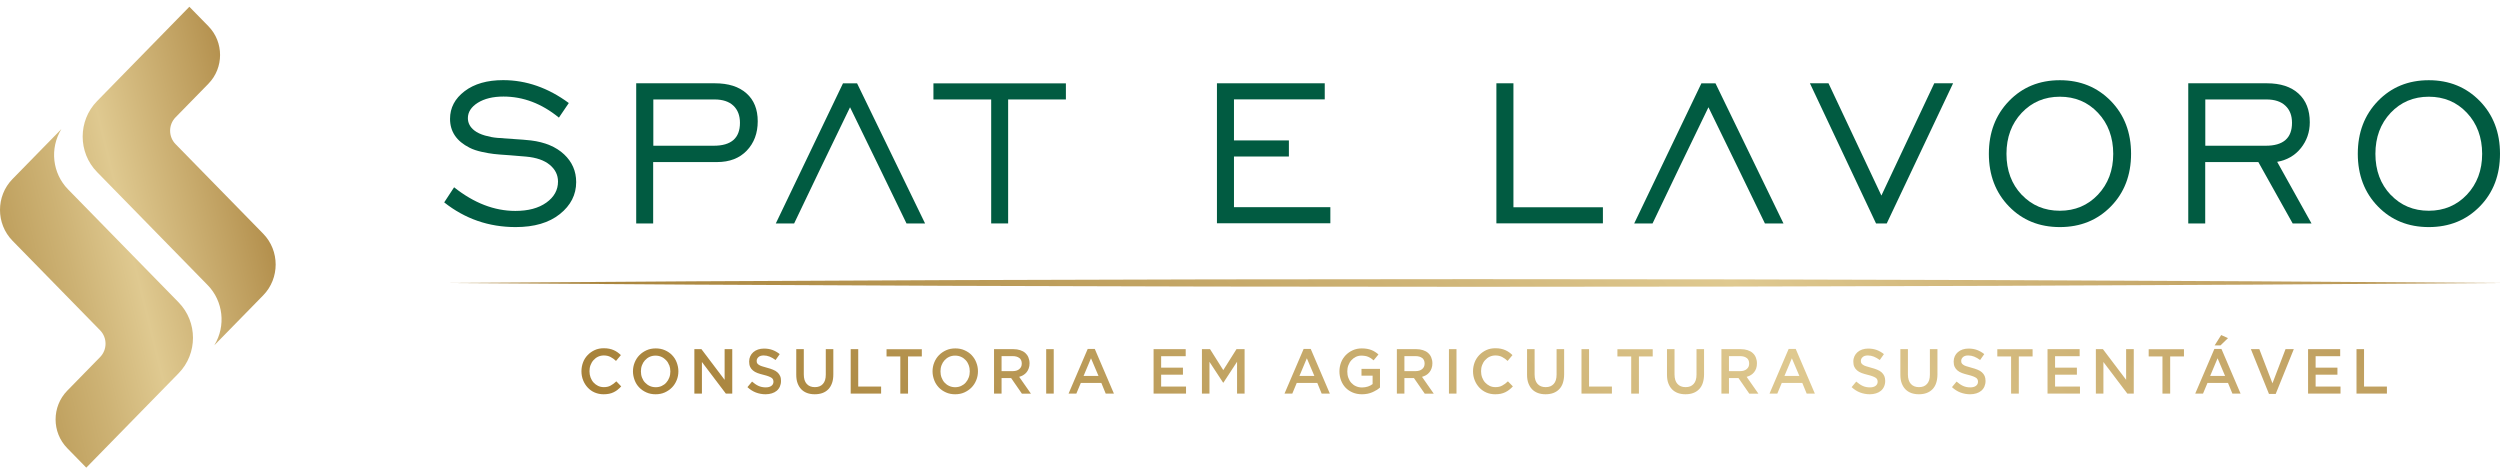 <svg xmlns="http://www.w3.org/2000/svg" width="185" height="35" viewBox="0 0 185 35" fill="none"><path d="M4.536 9.564C3.669 10.984 3.875 12.825 5.032 14.008L13.219 22.378C14.634 23.824 14.634 26.173 13.219 27.62L6.385 34.606L4.977 33.166C3.826 31.99 3.826 30.086 4.977 28.91L7.408 26.424C7.944 25.876 7.944 24.99 7.408 24.442L0.924 17.814C-0.308 16.554 -0.308 14.509 0.924 13.25L4.536 9.558V9.564Z" fill="url(#paint0_linear_4297_921)"></path><path d="M15.863 25.542C16.729 24.122 16.523 22.281 15.367 21.098L7.18 12.729C5.764 11.282 5.764 8.933 7.18 7.486L14.013 0.5L15.422 1.94C16.573 3.116 16.573 5.021 15.422 6.197L12.991 8.682C12.454 9.23 12.454 10.116 12.991 10.664L19.475 17.293C20.707 18.552 20.707 20.597 19.475 21.857L15.863 25.548V25.542Z" fill="url(#paint1_linear_4297_921)"></path><path d="M32.871 14.976L33.603 13.859C35.074 15.025 36.58 15.608 38.135 15.608C39.09 15.608 39.852 15.405 40.428 14.994C41.004 14.583 41.293 14.061 41.293 13.435C41.293 12.95 41.089 12.533 40.68 12.196C40.272 11.858 39.684 11.656 38.921 11.588C38.693 11.564 38.303 11.533 37.739 11.49C37.175 11.453 36.772 11.422 36.532 11.392C36.292 11.367 35.998 11.312 35.65 11.238C35.296 11.159 34.996 11.06 34.749 10.932C33.783 10.447 33.303 9.735 33.303 8.796C33.303 7.974 33.663 7.293 34.383 6.746C35.104 6.2 36.052 5.93 37.235 5.93C38.94 5.93 40.56 6.495 42.091 7.624L41.359 8.704C40.092 7.667 38.723 7.145 37.259 7.145C36.478 7.145 35.848 7.299 35.356 7.605C34.87 7.912 34.623 8.293 34.623 8.741C34.623 9.103 34.785 9.41 35.11 9.661C35.308 9.815 35.572 9.937 35.89 10.03C36.208 10.121 36.508 10.177 36.79 10.201C37.073 10.226 37.475 10.257 37.997 10.287C38.519 10.318 38.946 10.355 39.288 10.392C40.326 10.52 41.148 10.864 41.743 11.422C42.337 11.981 42.637 12.662 42.637 13.472C42.637 14.411 42.235 15.197 41.431 15.841C40.626 16.485 39.534 16.804 38.159 16.804C36.178 16.804 34.413 16.197 32.871 14.976Z" fill="#015B41"></path><path d="M47.079 16.534V6.163H52.896C53.898 6.163 54.679 6.409 55.237 6.906C55.795 7.397 56.072 8.09 56.072 8.974C56.072 9.857 55.801 10.582 55.261 11.146C54.721 11.711 53.989 11.993 53.058 11.993H48.334V16.534H47.073H47.079ZM48.34 10.784H52.818C54.109 10.784 54.757 10.22 54.757 9.09C54.757 8.55 54.595 8.127 54.271 7.82C53.947 7.513 53.478 7.36 52.878 7.36H48.346V10.784H48.34Z" fill="#015B41"></path><path d="M63.431 6.169H62.38L57.41 16.534H58.767L60.682 12.533L62.903 7.937L65.142 12.533L67.081 16.534H68.455L63.425 6.169H63.431Z" fill="#015B41"></path><path d="M126.953 6.169H125.902L120.932 16.534H122.289L124.204 12.533L126.425 7.937L128.664 12.533L130.603 16.534H131.977L126.947 6.169H126.953Z" fill="#015B41"></path><path d="M73.348 16.534V7.36H69.074V6.169H78.876V7.36H74.602V16.534H73.342H73.348Z" fill="#015B41"></path><path d="M90.054 16.534V6.163H98.031V7.354H91.314V10.391H95.378V11.582H91.314V15.331H98.446V16.522H90.054V16.534Z" fill="#015B41"></path><path d="M110.733 16.534V6.163H111.994V15.338H118.615V16.528H110.733V16.534Z" fill="#015B41"></path><path d="M139.619 16.534H138.826L133.934 6.163H135.309L139.223 14.472L143.136 6.163H144.529L139.619 16.534Z" fill="#015B41"></path><path d="M156.205 15.276C155.208 16.295 153.947 16.804 152.429 16.804C150.91 16.804 149.655 16.295 148.665 15.276C147.675 14.258 147.176 12.957 147.176 11.379C147.176 9.802 147.675 8.501 148.665 7.476C149.655 6.452 150.91 5.936 152.429 5.936C153.947 5.936 155.202 6.452 156.205 7.476C157.201 8.501 157.699 9.802 157.699 11.379C157.699 12.957 157.201 14.258 156.205 15.276ZM149.607 14.411C150.358 15.203 151.3 15.595 152.429 15.595C153.557 15.595 154.5 15.196 155.25 14.405C156 13.607 156.379 12.601 156.379 11.386C156.379 10.171 156 9.139 155.25 8.348C154.5 7.55 153.557 7.157 152.429 7.157C151.3 7.157 150.358 7.556 149.607 8.348C148.857 9.146 148.479 10.158 148.479 11.386C148.479 12.613 148.857 13.625 149.607 14.417V14.411Z" fill="#015B41"></path><path d="M161.931 16.534V6.163H167.748C168.75 6.163 169.531 6.415 170.089 6.924C170.647 7.434 170.924 8.139 170.924 9.047C170.924 9.778 170.701 10.416 170.263 10.962C169.825 11.508 169.243 11.846 168.51 11.975L171.05 16.534H169.657L167.118 11.993H163.186V16.534H161.925H161.931ZM163.192 10.784H167.67C168.961 10.784 169.609 10.22 169.609 9.09C169.609 8.55 169.447 8.127 169.117 7.82C168.793 7.513 168.324 7.36 167.724 7.36H163.192V10.784Z" fill="#015B41"></path><path d="M183.505 15.276C182.509 16.295 181.248 16.804 179.73 16.804C178.211 16.804 176.956 16.295 175.966 15.276C174.975 14.258 174.477 12.957 174.477 11.379C174.477 9.802 174.975 8.501 175.966 7.476C176.956 6.452 178.211 5.936 179.73 5.936C181.248 5.936 182.503 6.452 183.505 7.476C184.502 8.501 185 9.802 185 11.379C185 12.957 184.502 14.258 183.505 15.276ZM176.908 14.411C177.659 15.203 178.601 15.595 179.73 15.595C180.858 15.595 181.8 15.196 182.551 14.405C183.301 13.607 183.679 12.601 183.679 11.386C183.679 10.171 183.301 9.139 182.551 8.348C181.8 7.55 180.858 7.157 179.73 7.157C178.601 7.157 177.659 7.556 176.908 8.348C176.158 9.146 175.78 10.158 175.78 11.386C175.78 12.613 176.158 13.625 176.908 14.417V14.411Z" fill="#015B41"></path><path d="M45.711 28.838C45.621 28.912 45.525 28.967 45.416 29.023C45.314 29.072 45.2 29.114 45.074 29.139C44.948 29.164 44.81 29.176 44.666 29.176C44.432 29.176 44.216 29.133 44.012 29.047C43.808 28.961 43.64 28.838 43.496 28.685C43.352 28.532 43.237 28.354 43.153 28.145C43.069 27.936 43.027 27.715 43.027 27.476C43.027 27.237 43.069 27.022 43.147 26.813C43.225 26.605 43.34 26.427 43.49 26.273C43.634 26.12 43.814 25.997 44.012 25.905C44.21 25.813 44.438 25.77 44.684 25.77C44.828 25.77 44.966 25.782 45.086 25.807C45.206 25.831 45.32 25.868 45.416 25.911C45.519 25.954 45.609 26.009 45.699 26.071C45.783 26.132 45.867 26.2 45.945 26.279L45.584 26.709C45.459 26.586 45.32 26.488 45.176 26.414C45.032 26.341 44.87 26.304 44.684 26.304C44.528 26.304 44.39 26.335 44.258 26.396C44.126 26.457 44.018 26.543 43.922 26.648C43.826 26.752 43.754 26.875 43.7 27.016C43.646 27.157 43.622 27.31 43.622 27.47C43.622 27.629 43.646 27.783 43.7 27.93C43.754 28.071 43.826 28.2 43.922 28.305C44.018 28.409 44.132 28.495 44.258 28.556C44.39 28.617 44.528 28.648 44.684 28.648C44.882 28.648 45.05 28.611 45.188 28.532C45.326 28.458 45.471 28.354 45.609 28.219L45.969 28.593C45.885 28.685 45.801 28.765 45.711 28.832V28.838Z" fill="url(#paint2_linear_4297_921)"></path><path d="M50.075 28.132C49.991 28.341 49.877 28.519 49.727 28.672C49.577 28.826 49.397 28.948 49.193 29.041C48.988 29.133 48.76 29.176 48.514 29.176C48.268 29.176 48.04 29.133 47.836 29.041C47.632 28.948 47.452 28.832 47.308 28.678C47.157 28.525 47.044 28.347 46.965 28.139C46.887 27.93 46.839 27.715 46.839 27.482C46.839 27.249 46.881 27.034 46.965 26.825C47.05 26.617 47.163 26.439 47.314 26.285C47.464 26.132 47.644 26.009 47.848 25.917C48.052 25.825 48.28 25.782 48.526 25.782C48.772 25.782 49 25.825 49.205 25.917C49.409 26.009 49.589 26.126 49.733 26.279C49.883 26.433 49.997 26.61 50.075 26.819C50.153 27.028 50.201 27.242 50.201 27.476C50.201 27.709 50.159 27.93 50.075 28.132ZM49.523 27.034C49.469 26.893 49.397 26.764 49.294 26.66C49.193 26.555 49.084 26.469 48.946 26.408C48.814 26.347 48.664 26.316 48.508 26.316C48.352 26.316 48.202 26.347 48.07 26.408C47.938 26.469 47.824 26.555 47.728 26.66C47.632 26.764 47.56 26.887 47.506 27.028C47.452 27.169 47.428 27.322 47.428 27.482C47.428 27.641 47.452 27.795 47.506 27.936C47.56 28.077 47.632 28.206 47.734 28.31C47.836 28.415 47.944 28.5 48.082 28.562C48.214 28.623 48.364 28.654 48.526 28.654C48.688 28.654 48.832 28.623 48.964 28.562C49.096 28.5 49.211 28.421 49.306 28.31C49.403 28.2 49.475 28.083 49.529 27.936C49.583 27.795 49.607 27.641 49.607 27.482C49.607 27.322 49.577 27.169 49.529 27.028L49.523 27.034Z" fill="url(#paint3_linear_4297_921)"></path><path d="M53.628 25.837H54.187V29.126H53.712L51.942 26.788V29.126H51.383V25.837H51.906L53.622 28.108V25.837H53.628Z" fill="url(#paint4_linear_4297_921)"></path><path d="M56.024 26.862C56.048 26.911 56.084 26.954 56.144 26.991C56.204 27.028 56.276 27.071 56.378 27.101C56.48 27.138 56.606 27.169 56.756 27.212C56.924 27.255 57.074 27.304 57.206 27.359C57.339 27.414 57.447 27.476 57.531 27.555C57.615 27.629 57.681 27.721 57.729 27.826C57.777 27.93 57.795 28.047 57.795 28.188C57.795 28.347 57.765 28.482 57.711 28.605C57.657 28.728 57.579 28.832 57.477 28.918C57.374 29.004 57.255 29.065 57.116 29.108C56.978 29.151 56.822 29.176 56.654 29.176C56.408 29.176 56.168 29.133 55.94 29.047C55.712 28.961 55.502 28.826 55.31 28.648L55.652 28.237C55.808 28.372 55.964 28.482 56.126 28.556C56.288 28.63 56.468 28.666 56.666 28.666C56.84 28.666 56.978 28.63 57.08 28.556C57.182 28.482 57.236 28.378 57.236 28.249C57.236 28.188 57.224 28.139 57.206 28.089C57.188 28.04 57.152 27.997 57.098 27.961C57.044 27.924 56.972 27.887 56.876 27.85C56.78 27.813 56.66 27.776 56.51 27.74C56.336 27.697 56.186 27.654 56.054 27.605C55.922 27.555 55.808 27.494 55.718 27.414C55.628 27.341 55.556 27.249 55.508 27.144C55.46 27.04 55.436 26.905 55.436 26.752C55.436 26.61 55.466 26.476 55.52 26.359C55.574 26.242 55.652 26.138 55.748 26.058C55.844 25.972 55.958 25.911 56.096 25.862C56.228 25.819 56.378 25.794 56.534 25.794C56.768 25.794 56.984 25.831 57.17 25.899C57.356 25.972 57.537 26.07 57.699 26.206L57.392 26.641C57.248 26.531 57.098 26.451 56.954 26.39C56.81 26.334 56.666 26.304 56.516 26.304C56.348 26.304 56.222 26.34 56.132 26.42C56.042 26.5 55.994 26.592 55.994 26.703C55.994 26.77 56.006 26.825 56.024 26.874V26.862Z" fill="url(#paint5_linear_4297_921)"></path><path d="M61.666 27.703C61.666 27.948 61.636 28.163 61.57 28.347C61.504 28.531 61.414 28.685 61.294 28.807C61.174 28.93 61.03 29.022 60.862 29.084C60.694 29.145 60.502 29.175 60.291 29.175C60.081 29.175 59.895 29.145 59.727 29.084C59.559 29.022 59.415 28.93 59.295 28.807C59.175 28.685 59.085 28.531 59.019 28.353C58.953 28.175 58.923 27.967 58.923 27.727V25.837H59.481V27.709C59.481 28.016 59.553 28.249 59.697 28.408C59.841 28.568 60.039 28.648 60.297 28.648C60.556 28.648 60.748 28.574 60.892 28.415C61.036 28.261 61.108 28.034 61.108 27.727V25.837H61.666V27.703Z" fill="url(#paint6_linear_4297_921)"></path><path d="M62.951 25.837H63.509V28.605H65.202V29.126H62.951V25.837Z" fill="url(#paint7_linear_4297_921)"></path><path d="M67.195 29.127H66.624V26.377H65.604V25.843H68.215V26.377H67.195V29.127Z" fill="url(#paint8_linear_4297_921)"></path><path d="M72.243 28.132C72.159 28.341 72.045 28.519 71.895 28.672C71.745 28.826 71.565 28.948 71.361 29.041C71.157 29.133 70.929 29.176 70.683 29.176C70.436 29.176 70.208 29.133 70.004 29.041C69.8 28.948 69.62 28.832 69.476 28.678C69.332 28.525 69.212 28.347 69.134 28.139C69.056 27.93 69.008 27.715 69.008 27.482C69.008 27.249 69.05 27.034 69.134 26.825C69.218 26.617 69.332 26.439 69.482 26.285C69.632 26.132 69.812 26.009 70.016 25.917C70.22 25.825 70.448 25.782 70.695 25.782C70.941 25.782 71.169 25.825 71.373 25.917C71.577 26.009 71.757 26.126 71.901 26.279C72.045 26.433 72.165 26.61 72.243 26.819C72.327 27.028 72.369 27.242 72.369 27.476C72.369 27.709 72.327 27.93 72.243 28.132ZM71.691 27.034C71.637 26.893 71.565 26.764 71.469 26.66C71.373 26.555 71.259 26.469 71.121 26.408C70.989 26.347 70.839 26.316 70.677 26.316C70.514 26.316 70.37 26.347 70.238 26.408C70.106 26.469 69.992 26.555 69.896 26.66C69.8 26.764 69.728 26.887 69.674 27.028C69.62 27.169 69.596 27.322 69.596 27.482C69.596 27.641 69.62 27.795 69.674 27.936C69.728 28.077 69.8 28.206 69.896 28.31C69.992 28.415 70.106 28.5 70.244 28.562C70.376 28.623 70.526 28.654 70.683 28.654C70.839 28.654 70.989 28.623 71.121 28.562C71.253 28.5 71.367 28.421 71.463 28.31C71.559 28.2 71.631 28.083 71.685 27.936C71.739 27.795 71.763 27.641 71.763 27.482C71.763 27.322 71.739 27.169 71.685 27.028L71.691 27.034Z" fill="url(#paint9_linear_4297_921)"></path><path d="M75.617 29.126L74.825 27.979H74.116V29.126H73.558V25.837H74.993C75.179 25.837 75.341 25.862 75.491 25.911C75.641 25.96 75.767 26.027 75.869 26.119C75.971 26.212 76.049 26.316 76.103 26.451C76.157 26.586 76.187 26.727 76.187 26.887C76.187 27.021 76.169 27.144 76.127 27.255C76.091 27.365 76.037 27.457 75.971 27.543C75.905 27.629 75.821 27.697 75.731 27.752C75.635 27.807 75.533 27.856 75.419 27.887L76.289 29.133H75.623L75.617 29.126ZM75.431 26.494C75.317 26.402 75.149 26.353 74.939 26.353H74.116V27.463H74.945C75.149 27.463 75.311 27.414 75.431 27.31C75.551 27.212 75.611 27.077 75.611 26.905C75.611 26.721 75.551 26.586 75.437 26.494H75.431Z" fill="url(#paint10_linear_4297_921)"></path><path d="M77.976 25.837V29.126H77.418V25.837H77.976Z" fill="url(#paint11_linear_4297_921)"></path><path d="M82.418 29.127H81.823L81.499 28.335H79.981L79.65 29.127H79.074L80.491 25.819H81.013L82.43 29.127H82.418ZM80.737 26.506L80.185 27.819H81.289L80.731 26.506H80.737Z" fill="url(#paint12_linear_4297_921)"></path><path d="M87.742 26.359H85.924V27.206H87.538V27.727H85.924V28.605H87.766V29.126H85.365V25.837H87.742V26.359Z" fill="url(#paint13_linear_4297_921)"></path><path d="M90.528 28.316H90.51L89.501 26.776V29.126H88.943V25.837H89.543L90.522 27.39L91.5 25.837H92.1V29.126H91.542V26.77L90.528 28.323V28.316Z" fill="url(#paint14_linear_4297_921)"></path><path d="M98.397 29.127H97.803L97.479 28.335H95.96L95.63 29.127H95.054L96.47 25.819H96.993L98.409 29.127H98.397ZM96.71 26.506L96.158 27.819H97.263L96.704 26.506H96.71Z" fill="url(#paint15_linear_4297_921)"></path><path d="M101.861 28.863C101.765 28.924 101.663 28.979 101.549 29.028C101.435 29.077 101.315 29.114 101.189 29.139C101.063 29.163 100.925 29.176 100.786 29.176C100.534 29.176 100.306 29.133 100.102 29.047C99.898 28.961 99.724 28.844 99.574 28.691C99.43 28.537 99.316 28.359 99.238 28.151C99.16 27.942 99.118 27.721 99.118 27.482C99.118 27.242 99.16 27.034 99.238 26.825C99.316 26.617 99.436 26.439 99.58 26.285C99.73 26.132 99.904 26.009 100.108 25.917C100.312 25.825 100.534 25.782 100.774 25.782C100.919 25.782 101.045 25.794 101.159 25.813C101.273 25.831 101.381 25.862 101.477 25.899C101.573 25.935 101.669 25.985 101.753 26.04C101.843 26.095 101.927 26.156 102.005 26.23L101.645 26.666C101.585 26.61 101.519 26.561 101.459 26.518C101.393 26.475 101.327 26.439 101.255 26.408C101.183 26.377 101.105 26.353 101.021 26.34C100.937 26.328 100.846 26.316 100.744 26.316C100.594 26.316 100.462 26.347 100.33 26.408C100.204 26.469 100.096 26.555 100 26.66C99.904 26.764 99.832 26.893 99.778 27.034C99.724 27.175 99.7 27.328 99.7 27.488C99.7 27.66 99.724 27.813 99.778 27.96C99.832 28.108 99.904 28.23 100 28.335C100.096 28.439 100.21 28.525 100.342 28.58C100.474 28.642 100.624 28.672 100.792 28.672C100.943 28.672 101.087 28.648 101.225 28.605C101.357 28.562 101.471 28.5 101.573 28.421V27.801H100.75V27.298H102.119V28.678C102.041 28.746 101.951 28.814 101.855 28.875L101.861 28.863Z" fill="url(#paint16_linear_4297_921)"></path><path d="M105.427 29.126L104.634 27.979H103.926V29.126H103.368V25.837H104.802C104.988 25.837 105.151 25.862 105.301 25.911C105.451 25.96 105.577 26.027 105.679 26.119C105.781 26.212 105.859 26.316 105.913 26.451C105.967 26.58 105.997 26.727 105.997 26.887C105.997 27.021 105.979 27.144 105.937 27.255C105.901 27.365 105.847 27.457 105.781 27.543C105.715 27.629 105.631 27.697 105.541 27.752C105.445 27.807 105.343 27.856 105.229 27.887L106.099 29.133H105.433L105.427 29.126ZM105.241 26.494C105.127 26.402 104.958 26.353 104.748 26.353H103.926V27.463H104.754C104.958 27.463 105.121 27.414 105.241 27.31C105.361 27.212 105.421 27.077 105.421 26.905C105.421 26.721 105.361 26.586 105.247 26.494H105.241Z" fill="url(#paint17_linear_4297_921)"></path><path d="M107.78 25.837V29.126H107.222V25.837H107.78Z" fill="url(#paint18_linear_4297_921)"></path><path d="M111.688 28.838C111.598 28.912 111.502 28.967 111.394 29.023C111.291 29.072 111.177 29.114 111.051 29.139C110.925 29.164 110.787 29.176 110.643 29.176C110.409 29.176 110.187 29.133 109.989 29.047C109.791 28.961 109.617 28.838 109.473 28.685C109.329 28.532 109.214 28.354 109.13 28.145C109.046 27.936 109.004 27.715 109.004 27.476C109.004 27.237 109.046 27.022 109.124 26.813C109.202 26.605 109.323 26.427 109.467 26.273C109.617 26.12 109.791 25.997 109.989 25.905C110.187 25.813 110.415 25.77 110.661 25.77C110.811 25.77 110.943 25.782 111.063 25.807C111.183 25.831 111.297 25.868 111.394 25.911C111.496 25.954 111.586 26.009 111.676 26.071C111.766 26.132 111.844 26.2 111.922 26.279L111.562 26.709C111.436 26.586 111.297 26.488 111.153 26.414C111.009 26.341 110.847 26.304 110.661 26.304C110.511 26.304 110.367 26.335 110.235 26.396C110.103 26.457 109.995 26.543 109.899 26.648C109.803 26.752 109.731 26.875 109.677 27.016C109.623 27.157 109.599 27.31 109.599 27.47C109.599 27.629 109.623 27.783 109.677 27.93C109.731 28.071 109.803 28.2 109.899 28.305C109.995 28.409 110.109 28.495 110.235 28.556C110.361 28.617 110.505 28.648 110.661 28.648C110.859 28.648 111.027 28.611 111.165 28.532C111.309 28.458 111.448 28.354 111.586 28.219L111.952 28.593C111.868 28.685 111.784 28.765 111.694 28.832L111.688 28.838Z" fill="url(#paint19_linear_4297_921)"></path><path d="M115.746 27.703C115.746 27.948 115.71 28.163 115.65 28.347C115.59 28.531 115.494 28.685 115.374 28.807C115.253 28.93 115.109 29.022 114.941 29.084C114.773 29.145 114.581 29.175 114.371 29.175C114.161 29.175 113.975 29.145 113.807 29.084C113.639 29.022 113.495 28.93 113.375 28.807C113.255 28.685 113.165 28.531 113.098 28.353C113.032 28.175 113.002 27.967 113.002 27.727V25.837H113.561V27.709C113.561 28.016 113.633 28.249 113.777 28.408C113.921 28.568 114.119 28.648 114.377 28.648C114.635 28.648 114.827 28.574 114.971 28.415C115.115 28.261 115.187 28.034 115.187 27.727V25.837H115.746V27.703Z" fill="url(#paint20_linear_4297_921)"></path><path d="M117.03 25.837H117.589V28.605H119.281V29.126H117.03V25.837Z" fill="url(#paint21_linear_4297_921)"></path><path d="M121.28 29.127H120.71V26.377H119.689V25.843H122.301V26.377H121.28V29.127Z" fill="url(#paint22_linear_4297_921)"></path><path d="M126.1 27.703C126.1 27.948 126.064 28.163 126.004 28.347C125.944 28.531 125.848 28.685 125.728 28.807C125.608 28.93 125.464 29.022 125.296 29.084C125.128 29.145 124.936 29.175 124.726 29.175C124.515 29.175 124.329 29.145 124.161 29.084C123.993 29.022 123.849 28.93 123.729 28.807C123.609 28.685 123.519 28.531 123.453 28.353C123.387 28.175 123.357 27.967 123.357 27.727V25.837H123.915V27.709C123.915 28.016 123.987 28.249 124.131 28.408C124.275 28.568 124.473 28.648 124.732 28.648C124.99 28.648 125.182 28.574 125.326 28.415C125.47 28.261 125.542 28.034 125.542 27.727V25.837H126.1V27.703Z" fill="url(#paint23_linear_4297_921)"></path><path d="M129.444 29.126L128.651 27.979H127.943V29.126H127.385V25.837H128.819C129.006 25.837 129.168 25.862 129.318 25.911C129.468 25.96 129.594 26.027 129.696 26.119C129.798 26.212 129.876 26.316 129.93 26.451C129.984 26.58 130.014 26.727 130.014 26.887C130.014 27.021 129.996 27.144 129.96 27.255C129.924 27.365 129.87 27.457 129.804 27.543C129.738 27.629 129.654 27.697 129.564 27.752C129.468 27.807 129.366 27.856 129.252 27.887L130.122 29.133H129.456L129.444 29.126ZM129.258 26.494C129.144 26.402 128.976 26.353 128.765 26.353H127.943V27.463H128.771C128.976 27.463 129.138 27.414 129.258 27.31C129.378 27.212 129.438 27.077 129.438 26.905C129.438 26.721 129.378 26.586 129.264 26.494H129.258Z" fill="url(#paint24_linear_4297_921)"></path><path d="M134.288 29.127H133.694L133.369 28.335H131.851L131.521 29.127H130.944L132.361 25.819H132.883L134.3 29.127H134.288ZM132.601 26.506L132.049 27.819H133.153L132.595 26.506H132.601Z" fill="url(#paint25_linear_4297_921)"></path><path d="M137.734 26.862C137.758 26.911 137.794 26.954 137.854 26.991C137.908 27.034 137.986 27.071 138.088 27.101C138.19 27.138 138.316 27.169 138.466 27.212C138.634 27.255 138.784 27.304 138.916 27.359C139.048 27.414 139.157 27.476 139.241 27.555C139.325 27.629 139.391 27.721 139.439 27.826C139.481 27.93 139.505 28.047 139.505 28.188C139.505 28.347 139.475 28.482 139.421 28.605C139.367 28.728 139.289 28.832 139.187 28.918C139.084 29.004 138.964 29.065 138.826 29.108C138.688 29.151 138.532 29.176 138.364 29.176C138.118 29.176 137.878 29.133 137.65 29.047C137.422 28.961 137.212 28.826 137.02 28.648L137.362 28.237C137.518 28.372 137.674 28.482 137.836 28.556C137.992 28.63 138.178 28.666 138.376 28.666C138.55 28.666 138.688 28.63 138.79 28.556C138.892 28.482 138.946 28.378 138.946 28.249C138.946 28.188 138.934 28.139 138.916 28.089C138.898 28.04 138.862 27.997 138.808 27.961C138.754 27.924 138.682 27.887 138.586 27.85C138.49 27.813 138.37 27.776 138.22 27.74C138.046 27.697 137.896 27.654 137.764 27.605C137.632 27.555 137.518 27.494 137.428 27.414C137.338 27.341 137.266 27.249 137.218 27.144C137.17 27.04 137.146 26.905 137.146 26.752C137.146 26.61 137.176 26.476 137.23 26.359C137.284 26.242 137.362 26.138 137.458 26.058C137.554 25.972 137.668 25.911 137.806 25.862C137.938 25.819 138.088 25.794 138.244 25.794C138.478 25.794 138.694 25.831 138.88 25.899C139.066 25.972 139.247 26.07 139.409 26.206L139.103 26.641C138.958 26.531 138.808 26.451 138.664 26.39C138.52 26.334 138.376 26.304 138.226 26.304C138.058 26.304 137.932 26.34 137.842 26.42C137.752 26.5 137.704 26.592 137.704 26.703C137.704 26.77 137.716 26.825 137.734 26.874V26.862Z" fill="url(#paint26_linear_4297_921)"></path><path d="M143.371 27.703C143.371 27.948 143.335 28.163 143.275 28.347C143.215 28.531 143.119 28.685 142.999 28.807C142.879 28.93 142.734 29.022 142.566 29.084C142.398 29.145 142.206 29.175 141.996 29.175C141.786 29.175 141.6 29.145 141.432 29.084C141.264 29.022 141.12 28.93 141 28.807C140.88 28.685 140.79 28.531 140.723 28.353C140.657 28.175 140.627 27.967 140.627 27.727V25.837H141.186V27.709C141.186 28.016 141.258 28.249 141.402 28.408C141.546 28.568 141.744 28.648 142.002 28.648C142.26 28.648 142.452 28.574 142.596 28.415C142.74 28.261 142.812 28.034 142.812 27.727V25.837H143.371V27.703Z" fill="url(#paint27_linear_4297_921)"></path><path d="M145.159 26.862C145.183 26.911 145.219 26.954 145.279 26.991C145.333 27.034 145.411 27.071 145.513 27.101C145.615 27.138 145.741 27.169 145.892 27.212C146.06 27.255 146.21 27.304 146.342 27.359C146.474 27.414 146.582 27.476 146.666 27.555C146.75 27.629 146.816 27.721 146.864 27.826C146.906 27.93 146.93 28.047 146.93 28.188C146.93 28.347 146.9 28.482 146.846 28.605C146.792 28.728 146.714 28.832 146.612 28.918C146.51 29.004 146.39 29.065 146.252 29.108C146.114 29.151 145.958 29.176 145.789 29.176C145.543 29.176 145.303 29.133 145.075 29.047C144.847 28.961 144.637 28.826 144.445 28.648L144.787 28.237C144.943 28.372 145.099 28.482 145.261 28.556C145.417 28.63 145.603 28.666 145.801 28.666C145.976 28.666 146.114 28.63 146.216 28.556C146.318 28.482 146.372 28.378 146.372 28.249C146.372 28.188 146.36 28.139 146.342 28.089C146.324 28.04 146.288 27.997 146.234 27.961C146.18 27.924 146.108 27.887 146.012 27.85C145.916 27.813 145.795 27.776 145.645 27.74C145.471 27.697 145.321 27.654 145.189 27.605C145.057 27.555 144.943 27.494 144.853 27.414C144.763 27.341 144.691 27.249 144.643 27.144C144.595 27.04 144.571 26.905 144.571 26.752C144.571 26.61 144.601 26.476 144.655 26.359C144.709 26.242 144.787 26.138 144.883 26.058C144.979 25.972 145.093 25.911 145.231 25.862C145.363 25.819 145.513 25.794 145.669 25.794C145.904 25.794 146.12 25.831 146.306 25.899C146.492 25.972 146.672 26.07 146.834 26.206L146.528 26.641C146.384 26.531 146.234 26.451 146.09 26.39C145.946 26.334 145.801 26.304 145.651 26.304C145.483 26.304 145.357 26.34 145.267 26.42C145.177 26.5 145.129 26.592 145.129 26.703C145.129 26.77 145.141 26.825 145.159 26.874V26.862Z" fill="url(#paint28_linear_4297_921)"></path><path d="M149.392 29.127H148.821V26.377H147.801V25.843H150.412V26.377H149.392V29.127Z" fill="url(#paint29_linear_4297_921)"></path><path d="M153.894 26.359H152.075V27.206H153.69V27.727H152.075V28.605H153.918V29.126H151.517V25.837H153.894V26.359Z" fill="url(#paint30_linear_4297_921)"></path><path d="M157.339 25.837H157.898V29.126H157.423L155.652 26.788V29.126H155.094V25.837H155.616L157.333 28.108V25.837H157.339Z" fill="url(#paint31_linear_4297_921)"></path><path d="M160.593 29.127H160.022V26.377H159.002V25.843H161.613V26.377H160.593V29.127Z" fill="url(#paint32_linear_4297_921)"></path><path d="M165.791 29.126H165.197L164.872 28.335H163.354L163.024 29.126H162.447L163.864 25.819H164.386L165.803 29.126H165.791ZM164.104 26.506L163.552 27.819H164.656L164.098 26.506H164.104ZM163.882 25.561L164.368 24.794L164.872 25.021L164.314 25.561H163.882Z" fill="url(#paint33_linear_4297_921)"></path><path d="M169.129 25.837H169.741L168.402 29.151H167.904L166.565 25.837H167.19L168.162 28.366L169.129 25.837Z" fill="url(#paint34_linear_4297_921)"></path><path d="M173.174 26.359H171.356V27.206H172.97V27.727H171.356V28.605H173.198V29.126H170.797V25.837H173.174V26.359Z" fill="url(#paint35_linear_4297_921)"></path><path d="M174.381 25.837H174.939V28.605H176.632V29.126H174.381V25.837Z" fill="url(#paint36_linear_4297_921)"></path><path d="M32.871 20.94C81.602 20.566 136.269 20.56 185 20.94C136.269 21.321 81.602 21.315 32.871 20.94Z" fill="url(#paint37_linear_4297_921)"></path><defs><linearGradient id="paint0_linear_4297_921" x1="24.632" y1="17.159" x2="-7.335" y2="25.021" gradientUnits="userSpaceOnUse"><stop stop-color="#9F752D"></stop><stop offset="0.22" stop-color="#BF9F5F"></stop><stop offset="0.45" stop-color="#DFC990"></stop><stop offset="0.59" stop-color="#CDB274"></stop><stop offset="0.86" stop-color="#AF8C46"></stop><stop offset="0.99" stop-color="#A47E35"></stop></linearGradient><linearGradient id="paint1_linear_4297_921" x1="23.106" y1="10.921" x2="-8.865" y2="18.78" gradientUnits="userSpaceOnUse"><stop stop-color="#9F752D"></stop><stop offset="0.22" stop-color="#BF9F5F"></stop><stop offset="0.45" stop-color="#DFC990"></stop><stop offset="0.59" stop-color="#CDB274"></stop><stop offset="0.86" stop-color="#AF8C46"></stop><stop offset="0.99" stop-color="#A47E35"></stop></linearGradient><linearGradient id="paint2_linear_4297_921" x1="134.432" y1="-59.401" x2="37.882" y2="30.044" gradientUnits="userSpaceOnUse"><stop stop-color="#9F752D"></stop><stop offset="0.22" stop-color="#BF9F5F"></stop><stop offset="0.45" stop-color="#DFC990"></stop><stop offset="0.59" stop-color="#CDB274"></stop><stop offset="0.86" stop-color="#AF8C46"></stop><stop offset="0.99" stop-color="#A47E35"></stop></linearGradient><linearGradient id="paint3_linear_4297_921" x1="136.239" y1="-57.45" x2="39.689" y2="31.989" gradientUnits="userSpaceOnUse"><stop stop-color="#9F752D"></stop><stop offset="0.22" stop-color="#BF9F5F"></stop><stop offset="0.45" stop-color="#DFC990"></stop><stop offset="0.59" stop-color="#CDB274"></stop><stop offset="0.86" stop-color="#AF8C46"></stop><stop offset="0.99" stop-color="#A47E35"></stop></linearGradient><linearGradient id="paint4_linear_4297_921" x1="138.262" y1="-55.271" x2="41.706" y2="34.174" gradientUnits="userSpaceOnUse"><stop stop-color="#9F752D"></stop><stop offset="0.22" stop-color="#BF9F5F"></stop><stop offset="0.45" stop-color="#DFC990"></stop><stop offset="0.59" stop-color="#CDB274"></stop><stop offset="0.86" stop-color="#AF8C46"></stop><stop offset="0.99" stop-color="#A47E35"></stop></linearGradient><linearGradient id="paint5_linear_4297_921" x1="140.069" y1="-53.319" x2="43.519" y2="36.126" gradientUnits="userSpaceOnUse"><stop stop-color="#9F752D"></stop><stop offset="0.22" stop-color="#BF9F5F"></stop><stop offset="0.45" stop-color="#DFC990"></stop><stop offset="0.59" stop-color="#CDB274"></stop><stop offset="0.86" stop-color="#AF8C46"></stop><stop offset="0.99" stop-color="#A47E35"></stop></linearGradient><linearGradient id="paint6_linear_4297_921" x1="141.642" y1="-51.62" x2="45.091" y2="37.825" gradientUnits="userSpaceOnUse"><stop stop-color="#9F752D"></stop><stop offset="0.22" stop-color="#BF9F5F"></stop><stop offset="0.45" stop-color="#DFC990"></stop><stop offset="0.59" stop-color="#CDB274"></stop><stop offset="0.86" stop-color="#AF8C46"></stop><stop offset="0.99" stop-color="#A47E35"></stop></linearGradient><linearGradient id="paint7_linear_4297_921" x1="143.599" y1="-49.509" x2="47.042" y2="39.93" gradientUnits="userSpaceOnUse"><stop stop-color="#9F752D"></stop><stop offset="0.22" stop-color="#BF9F5F"></stop><stop offset="0.45" stop-color="#DFC990"></stop><stop offset="0.59" stop-color="#CDB274"></stop><stop offset="0.86" stop-color="#AF8C46"></stop><stop offset="0.99" stop-color="#A47E35"></stop></linearGradient><linearGradient id="paint8_linear_4297_921" x1="144.697" y1="-48.324" x2="48.147" y2="41.121" gradientUnits="userSpaceOnUse"><stop stop-color="#9F752D"></stop><stop offset="0.22" stop-color="#BF9F5F"></stop><stop offset="0.45" stop-color="#DFC990"></stop><stop offset="0.59" stop-color="#CDB274"></stop><stop offset="0.86" stop-color="#AF8C46"></stop><stop offset="0.99" stop-color="#A47E35"></stop></linearGradient><linearGradient id="paint9_linear_4297_921" x1="146.726" y1="-46.134" x2="50.17" y2="43.305" gradientUnits="userSpaceOnUse"><stop stop-color="#9F752D"></stop><stop offset="0.22" stop-color="#BF9F5F"></stop><stop offset="0.45" stop-color="#DFC990"></stop><stop offset="0.59" stop-color="#CDB274"></stop><stop offset="0.86" stop-color="#AF8C46"></stop><stop offset="0.99" stop-color="#A47E35"></stop></linearGradient><linearGradient id="paint10_linear_4297_921" x1="148.725" y1="-43.974" x2="52.175" y2="45.471" gradientUnits="userSpaceOnUse"><stop stop-color="#9F752D"></stop><stop offset="0.22" stop-color="#BF9F5F"></stop><stop offset="0.45" stop-color="#DFC990"></stop><stop offset="0.59" stop-color="#CDB274"></stop><stop offset="0.86" stop-color="#AF8C46"></stop><stop offset="0.99" stop-color="#A47E35"></stop></linearGradient><linearGradient id="paint11_linear_4297_921" x1="150.039" y1="-42.556" x2="53.483" y2="46.882" gradientUnits="userSpaceOnUse"><stop stop-color="#9F752D"></stop><stop offset="0.22" stop-color="#BF9F5F"></stop><stop offset="0.45" stop-color="#DFC990"></stop><stop offset="0.59" stop-color="#CDB274"></stop><stop offset="0.86" stop-color="#AF8C46"></stop><stop offset="0.99" stop-color="#A47E35"></stop></linearGradient><linearGradient id="paint12_linear_4297_921" x1="151.811" y1="-40.647" x2="55.254" y2="48.798" gradientUnits="userSpaceOnUse"><stop stop-color="#9F752D"></stop><stop offset="0.22" stop-color="#BF9F5F"></stop><stop offset="0.45" stop-color="#DFC990"></stop><stop offset="0.59" stop-color="#CDB274"></stop><stop offset="0.86" stop-color="#AF8C46"></stop><stop offset="0.99" stop-color="#A47E35"></stop></linearGradient><linearGradient id="paint13_linear_4297_921" x1="154.23" y1="-38.033" x2="57.679" y2="51.412" gradientUnits="userSpaceOnUse"><stop stop-color="#9F752D"></stop><stop offset="0.22" stop-color="#BF9F5F"></stop><stop offset="0.45" stop-color="#DFC990"></stop><stop offset="0.59" stop-color="#CDB274"></stop><stop offset="0.86" stop-color="#AF8C46"></stop><stop offset="0.99" stop-color="#A47E35"></stop></linearGradient><linearGradient id="paint14_linear_4297_921" x1="156.103" y1="-36.008" x2="59.553" y2="53.431" gradientUnits="userSpaceOnUse"><stop stop-color="#9F752D"></stop><stop offset="0.22" stop-color="#BF9F5F"></stop><stop offset="0.45" stop-color="#DFC990"></stop><stop offset="0.59" stop-color="#CDB274"></stop><stop offset="0.86" stop-color="#AF8C46"></stop><stop offset="0.99" stop-color="#A47E35"></stop></linearGradient><linearGradient id="paint15_linear_4297_921" x1="159.362" y1="-32.492" x2="62.812" y2="56.953" gradientUnits="userSpaceOnUse"><stop stop-color="#9F752D"></stop><stop offset="0.22" stop-color="#BF9F5F"></stop><stop offset="0.45" stop-color="#DFC990"></stop><stop offset="0.59" stop-color="#CDB274"></stop><stop offset="0.86" stop-color="#AF8C46"></stop><stop offset="0.99" stop-color="#A47E35"></stop></linearGradient><linearGradient id="paint16_linear_4297_921" x1="160.983" y1="-30.743" x2="64.433" y2="58.702" gradientUnits="userSpaceOnUse"><stop stop-color="#9F752D"></stop><stop offset="0.22" stop-color="#BF9F5F"></stop><stop offset="0.45" stop-color="#DFC990"></stop><stop offset="0.59" stop-color="#CDB274"></stop><stop offset="0.86" stop-color="#AF8C46"></stop><stop offset="0.99" stop-color="#A47E35"></stop></linearGradient><linearGradient id="paint17_linear_4297_921" x1="162.82" y1="-28.761" x2="66.263" y2="60.684" gradientUnits="userSpaceOnUse"><stop stop-color="#9F752D"></stop><stop offset="0.22" stop-color="#BF9F5F"></stop><stop offset="0.45" stop-color="#DFC990"></stop><stop offset="0.59" stop-color="#CDB274"></stop><stop offset="0.86" stop-color="#AF8C46"></stop><stop offset="0.99" stop-color="#A47E35"></stop></linearGradient><linearGradient id="paint18_linear_4297_921" x1="164.129" y1="-27.343" x2="67.579" y2="62.096" gradientUnits="userSpaceOnUse"><stop stop-color="#9F752D"></stop><stop offset="0.22" stop-color="#BF9F5F"></stop><stop offset="0.45" stop-color="#DFC990"></stop><stop offset="0.59" stop-color="#CDB274"></stop><stop offset="0.86" stop-color="#AF8C46"></stop><stop offset="0.99" stop-color="#A47E35"></stop></linearGradient><linearGradient id="paint19_linear_4297_921" x1="165.629" y1="-25.729" x2="69.073" y2="63.716" gradientUnits="userSpaceOnUse"><stop stop-color="#9F752D"></stop><stop offset="0.22" stop-color="#BF9F5F"></stop><stop offset="0.45" stop-color="#DFC990"></stop><stop offset="0.59" stop-color="#CDB274"></stop><stop offset="0.86" stop-color="#AF8C46"></stop><stop offset="0.99" stop-color="#A47E35"></stop></linearGradient><linearGradient id="paint20_linear_4297_921" x1="167.214" y1="-24.017" x2="70.658" y2="65.428" gradientUnits="userSpaceOnUse"><stop stop-color="#9F752D"></stop><stop offset="0.22" stop-color="#BF9F5F"></stop><stop offset="0.45" stop-color="#DFC990"></stop><stop offset="0.59" stop-color="#CDB274"></stop><stop offset="0.86" stop-color="#AF8C46"></stop><stop offset="0.99" stop-color="#A47E35"></stop></linearGradient><linearGradient id="paint21_linear_4297_921" x1="169.171" y1="-21.906" x2="72.615" y2="67.533" gradientUnits="userSpaceOnUse"><stop stop-color="#9F752D"></stop><stop offset="0.22" stop-color="#BF9F5F"></stop><stop offset="0.45" stop-color="#DFC990"></stop><stop offset="0.59" stop-color="#CDB274"></stop><stop offset="0.86" stop-color="#AF8C46"></stop><stop offset="0.99" stop-color="#A47E35"></stop></linearGradient><linearGradient id="paint22_linear_4297_921" x1="170.269" y1="-20.722" x2="73.713" y2="68.724" gradientUnits="userSpaceOnUse"><stop stop-color="#9F752D"></stop><stop offset="0.22" stop-color="#BF9F5F"></stop><stop offset="0.45" stop-color="#DFC990"></stop><stop offset="0.59" stop-color="#CDB274"></stop><stop offset="0.86" stop-color="#AF8C46"></stop><stop offset="0.99" stop-color="#A47E35"></stop></linearGradient><linearGradient id="paint23_linear_4297_921" x1="172.106" y1="-18.733" x2="75.556" y2="70.712" gradientUnits="userSpaceOnUse"><stop stop-color="#9F752D"></stop><stop offset="0.22" stop-color="#BF9F5F"></stop><stop offset="0.45" stop-color="#DFC990"></stop><stop offset="0.59" stop-color="#CDB274"></stop><stop offset="0.86" stop-color="#AF8C46"></stop><stop offset="0.99" stop-color="#A47E35"></stop></linearGradient><linearGradient id="paint24_linear_4297_921" x1="174.177" y1="-16.5" x2="77.621" y2="72.939" gradientUnits="userSpaceOnUse"><stop stop-color="#9F752D"></stop><stop offset="0.22" stop-color="#BF9F5F"></stop><stop offset="0.45" stop-color="#DFC990"></stop><stop offset="0.59" stop-color="#CDB274"></stop><stop offset="0.86" stop-color="#AF8C46"></stop><stop offset="0.99" stop-color="#A47E35"></stop></linearGradient><linearGradient id="paint25_linear_4297_921" x1="176.332" y1="-14.174" x2="79.775" y2="75.271" gradientUnits="userSpaceOnUse"><stop stop-color="#9F752D"></stop><stop offset="0.22" stop-color="#BF9F5F"></stop><stop offset="0.45" stop-color="#DFC990"></stop><stop offset="0.59" stop-color="#CDB274"></stop><stop offset="0.86" stop-color="#AF8C46"></stop><stop offset="0.99" stop-color="#A47E35"></stop></linearGradient><linearGradient id="paint26_linear_4297_921" x1="178.703" y1="-11.621" x2="82.147" y2="77.824" gradientUnits="userSpaceOnUse"><stop stop-color="#9F752D"></stop><stop offset="0.22" stop-color="#BF9F5F"></stop><stop offset="0.45" stop-color="#DFC990"></stop><stop offset="0.59" stop-color="#CDB274"></stop><stop offset="0.86" stop-color="#AF8C46"></stop><stop offset="0.99" stop-color="#A47E35"></stop></linearGradient><linearGradient id="paint27_linear_4297_921" x1="180.276" y1="-9.921" x2="83.72" y2="79.524" gradientUnits="userSpaceOnUse"><stop stop-color="#9F752D"></stop><stop offset="0.22" stop-color="#BF9F5F"></stop><stop offset="0.45" stop-color="#DFC990"></stop><stop offset="0.59" stop-color="#CDB274"></stop><stop offset="0.86" stop-color="#AF8C46"></stop><stop offset="0.99" stop-color="#A47E35"></stop></linearGradient><linearGradient id="paint28_linear_4297_921" x1="182.215" y1="-7.828" x2="85.659" y2="81.617" gradientUnits="userSpaceOnUse"><stop stop-color="#9F752D"></stop><stop offset="0.22" stop-color="#BF9F5F"></stop><stop offset="0.45" stop-color="#DFC990"></stop><stop offset="0.59" stop-color="#CDB274"></stop><stop offset="0.86" stop-color="#AF8C46"></stop><stop offset="0.99" stop-color="#A47E35"></stop></linearGradient><linearGradient id="paint29_linear_4297_921" x1="183.56" y1="-6.368" x2="87.01" y2="83.072" gradientUnits="userSpaceOnUse"><stop stop-color="#9F752D"></stop><stop offset="0.22" stop-color="#BF9F5F"></stop><stop offset="0.45" stop-color="#DFC990"></stop><stop offset="0.59" stop-color="#CDB274"></stop><stop offset="0.86" stop-color="#AF8C46"></stop><stop offset="0.99" stop-color="#A47E35"></stop></linearGradient><linearGradient id="paint30_linear_4297_921" x1="185.511" y1="-4.269" x2="88.954" y2="85.175" gradientUnits="userSpaceOnUse"><stop stop-color="#9F752D"></stop><stop offset="0.22" stop-color="#BF9F5F"></stop><stop offset="0.45" stop-color="#DFC990"></stop><stop offset="0.59" stop-color="#CDB274"></stop><stop offset="0.86" stop-color="#AF8C46"></stop><stop offset="0.99" stop-color="#A47E35"></stop></linearGradient><linearGradient id="paint31_linear_4297_921" x1="187.3" y1="-2.336" x2="90.743" y2="87.103" gradientUnits="userSpaceOnUse"><stop stop-color="#9F752D"></stop><stop offset="0.22" stop-color="#BF9F5F"></stop><stop offset="0.45" stop-color="#DFC990"></stop><stop offset="0.59" stop-color="#CDB274"></stop><stop offset="0.86" stop-color="#AF8C46"></stop><stop offset="0.99" stop-color="#A47E35"></stop></linearGradient><linearGradient id="paint32_linear_4297_921" x1="188.854" y1="-0.655" x2="92.304" y2="88.79" gradientUnits="userSpaceOnUse"><stop stop-color="#9F752D"></stop><stop offset="0.22" stop-color="#BF9F5F"></stop><stop offset="0.45" stop-color="#DFC990"></stop><stop offset="0.59" stop-color="#CDB274"></stop><stop offset="0.86" stop-color="#AF8C46"></stop><stop offset="0.99" stop-color="#A47E35"></stop></linearGradient><linearGradient id="paint33_linear_4297_921" x1="191.099" y1="1.769" x2="94.549" y2="91.214" gradientUnits="userSpaceOnUse"><stop stop-color="#9F752D"></stop><stop offset="0.22" stop-color="#BF9F5F"></stop><stop offset="0.45" stop-color="#DFC990"></stop><stop offset="0.59" stop-color="#CDB274"></stop><stop offset="0.86" stop-color="#AF8C46"></stop><stop offset="0.99" stop-color="#A47E35"></stop></linearGradient><linearGradient id="paint34_linear_4297_921" x1="192.497" y1="3.279" x2="95.947" y2="92.717" gradientUnits="userSpaceOnUse"><stop stop-color="#9F752D"></stop><stop offset="0.22" stop-color="#BF9F5F"></stop><stop offset="0.45" stop-color="#DFC990"></stop><stop offset="0.59" stop-color="#CDB274"></stop><stop offset="0.86" stop-color="#AF8C46"></stop><stop offset="0.99" stop-color="#A47E35"></stop></linearGradient><linearGradient id="paint35_linear_4297_921" x1="194.623" y1="5.574" x2="98.072" y2="95.019" gradientUnits="userSpaceOnUse"><stop stop-color="#9F752D"></stop><stop offset="0.22" stop-color="#BF9F5F"></stop><stop offset="0.45" stop-color="#DFC990"></stop><stop offset="0.59" stop-color="#CDB274"></stop><stop offset="0.86" stop-color="#AF8C46"></stop><stop offset="0.99" stop-color="#A47E35"></stop></linearGradient><linearGradient id="paint36_linear_4297_921" x1="196.285" y1="7.366" x2="99.729" y2="96.805" gradientUnits="userSpaceOnUse"><stop stop-color="#9F752D"></stop><stop offset="0.22" stop-color="#BF9F5F"></stop><stop offset="0.45" stop-color="#DFC990"></stop><stop offset="0.59" stop-color="#CDB274"></stop><stop offset="0.86" stop-color="#AF8C46"></stop><stop offset="0.99" stop-color="#A47E35"></stop></linearGradient><linearGradient id="paint37_linear_4297_921" x1="161.613" y1="-30.062" x2="65.063" y2="59.383" gradientUnits="userSpaceOnUse"><stop stop-color="#9F752D"></stop><stop offset="0.22" stop-color="#BF9F5F"></stop><stop offset="0.45" stop-color="#DFC990"></stop><stop offset="0.59" stop-color="#CDB274"></stop><stop offset="0.86" stop-color="#AF8C46"></stop><stop offset="0.99" stop-color="#A47E35"></stop></linearGradient></defs></svg>